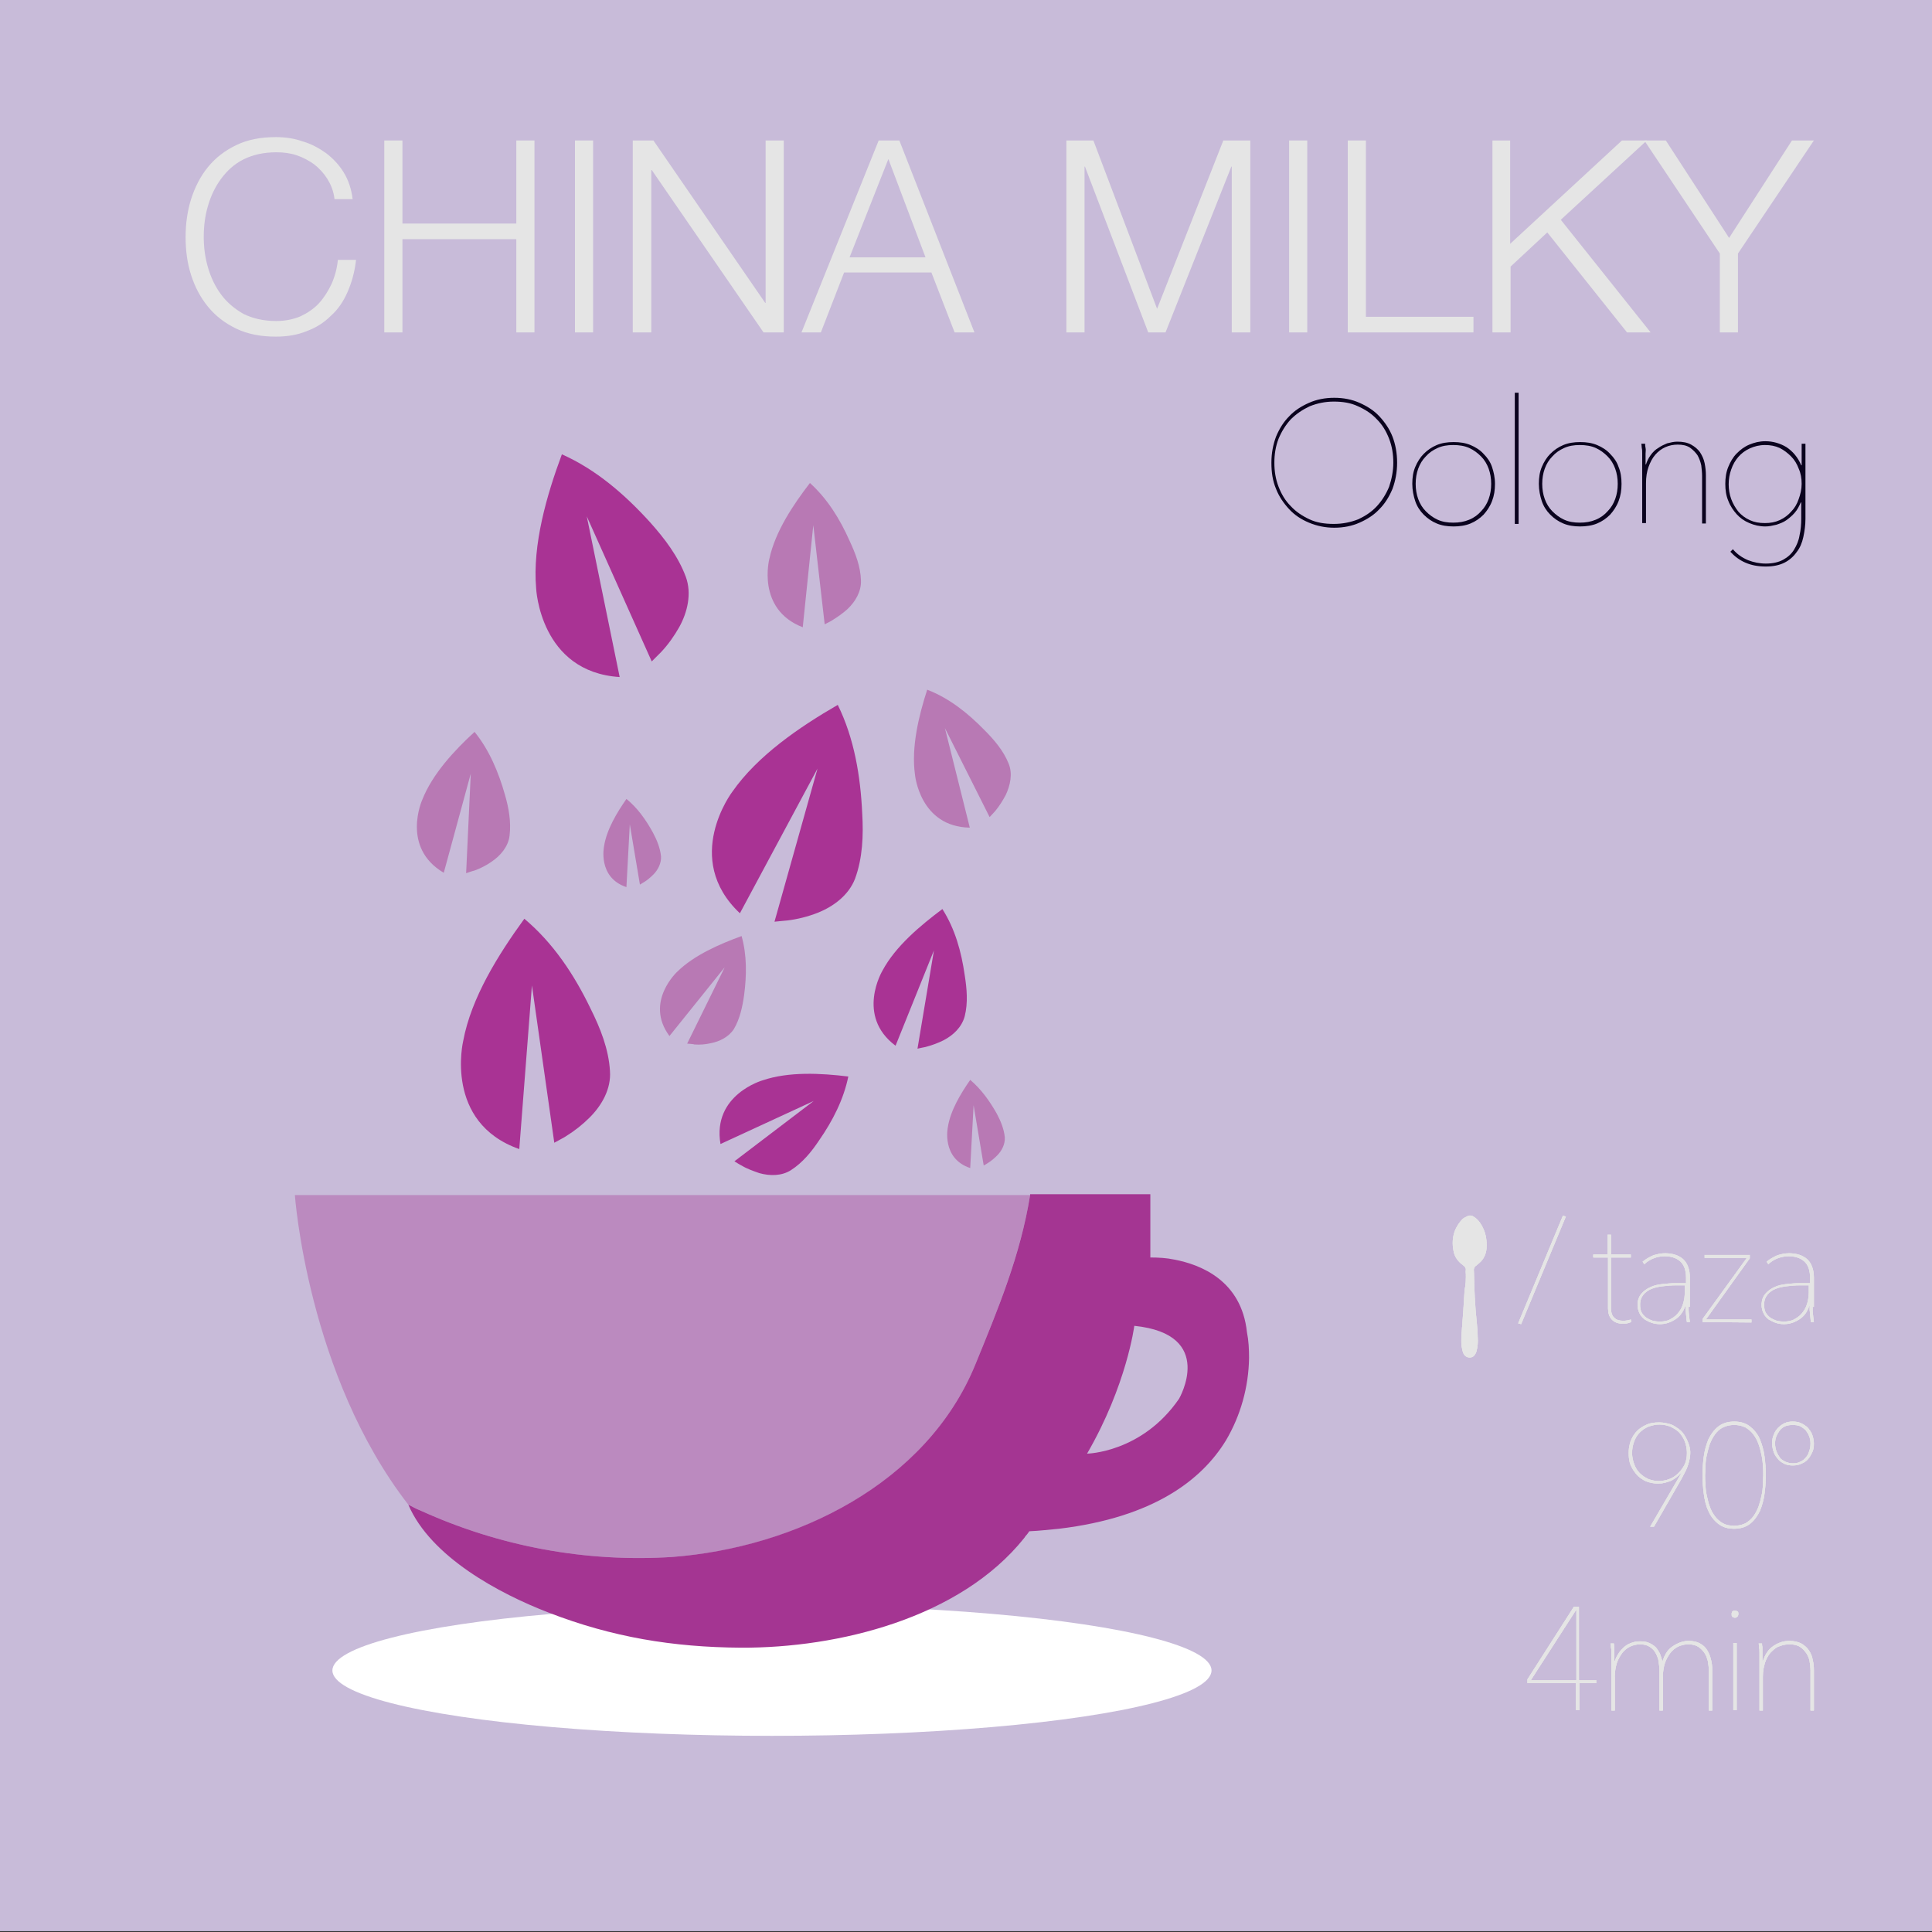 <?xml version="1.0" encoding="UTF-8"?> <svg xmlns="http://www.w3.org/2000/svg" xmlns:xlink="http://www.w3.org/1999/xlink" version="1.1" id="bec8dcf1-7c7a-462f-b67a-67163a03acc4" x="0px" y="0px" viewBox="0 0 458 458" style="enable-background:new 0 0 458 458;" xml:space="preserve"><rect x="0" y="0" width="458" height="458" fill="#333333" stroke="none"/> <style type="text/css"> .st0{fill:#C8BBD9;} .st1{fill:#A93394;} .st2{fill:#B879B4;} .st3{fill:#FFFFFF;} .st4{fill:#BB8ABF;} .st5{fill:#A43592;} .st6{fill:#E5E5E5;} .st7{fill:#0A021E;} </style> <title>te blanco verde jengibre mandarina namaste</title> <rect id="base_3_" y="-0.2" class="st0" width="458" height="458"></rect> <path id="hoja_25_" class="st1" d="M198.6,167.1c-9,5.2-19,12-25,20.6c0,0-12,15.8,1.8,28.8l18.4-34.3l-10.2,36.3 c0,0,2.9-0.3,3.1-0.3c2.4-0.3,4.8-0.9,7.1-1.8c3.8-1.5,7.4-4.2,8.9-8.1c1.8-4.9,2-10.3,1.7-15.4C204,184,202.5,175,198.6,167.1z"></path> <path id="hoja_1_" class="st1" d="M124.3,217.8c-6.1,8.4-12.6,18.7-14.5,29c0,0-4.6,19.3,13.3,25.6l3-38.8l5.3,37.3 c0,0,2.6-1.4,2.7-1.5c2.1-1.3,4-2.8,5.7-4.5c2.9-2.9,5.1-6.8,4.8-11c-0.3-5.2-2.3-10.2-4.6-14.8C136.1,231,131.1,223.5,124.3,217.8z "></path> <path id="hoja_24_" class="st1" d="M133.2,107.7c-3.6,9.7-7,21.4-6.1,31.8c0,0,0.9,19.8,19.8,21l-7.8-38.1l15.4,34.4 c0,0,2.1-2.1,2.2-2.2c1.7-1.8,3.1-3.8,4.3-5.9c2-3.6,3-8,1.6-11.9c-1.8-4.9-5.1-9.2-8.5-13C148.1,117.2,141.3,111.3,133.2,107.7z"></path> <path id="hoja_23_" class="st2" d="M175.8,221.9c-5.2,1.9-11.2,4.5-15.2,8.4c0,0-7.9,7.2-1.9,15.3l13.1-16.3l-8.9,18.1 c0,0,1.6,0.1,1.7,0.2c1.3,0.1,2.6,0,3.9-0.3c2.1-0.4,4.3-1.5,5.5-3.4c1.4-2.4,2-5.2,2.4-8C177,231.3,177.1,226.5,175.8,221.9z"></path> <path id="hoja_22_" class="st2" d="M219.8,163.5c-2,6.2-3.8,13.6-2.9,20.1c0,0,1.1,12.4,13,12.6l-5.9-23.6l10.6,21.1 c0,0,1.2-1.3,1.3-1.4c1-1.2,1.8-2.5,2.5-3.8c1.1-2.3,1.7-5.1,0.7-7.5c-1.2-3-3.4-5.6-5.7-7.9C229.4,169,225,165.5,219.8,163.5z"></path> <path id="hoja_26_" class="st1" d="M201.1,255.2c-6.5-0.8-14.1-1.2-20.3,0.9c0,0-12,3.4-10,15.1l22.1-10.2l-18.8,14.3 c0,0,1.6,1,1.7,1c1.3,0.8,2.8,1.3,4.2,1.8c2.5,0.7,5.3,0.7,7.5-0.7c2.8-1.8,4.9-4.4,6.7-7.1C197.4,265.7,200,260.6,201.1,255.2z"></path> <path id="hoja_2_" class="st1" d="M223.4,215.5c-5.2,3.9-11.1,8.8-14.2,14.6c0,0-6.4,10.7,3.1,17.8l9.1-22.6l-3.9,23.3 c0,0,1.8-0.4,1.9-0.4c1.5-0.4,2.9-0.9,4.3-1.6c2.3-1.2,4.3-3.1,5-5.7c0.8-3.2,0.5-6.5,0-9.7C227.9,225.6,226.4,220.2,223.4,215.5z"></path> <path id="hoja_21_" class="st2" d="M112.5,173.5c-4.8,4.4-10,10-12.4,16.1c0,0-5.1,11.3,5.1,17.3l6.4-23.5l-1.1,23.6 c0,0,1.7-0.6,1.9-0.6c1.4-0.5,2.8-1.2,4.1-2.1c2.1-1.4,4-3.6,4.3-6.2c0.4-3.3-0.2-6.6-1.1-9.7C118.2,183.1,116,177.8,112.5,173.5z"></path> <path id="hoja_27_" class="st2" d="M192,114.5c-4,5.2-8.2,11.5-9.6,17.9c0,0-3.2,12,7.9,16.3l2.5-24.2l2.7,23.5c0,0,1.6-0.8,1.7-0.9 c1.3-0.8,2.6-1.7,3.7-2.7c1.9-1.8,3.3-4.2,3.2-6.8c-0.1-3.3-1.3-6.4-2.7-9.4C199.1,123,196.1,118.2,192,114.5z"></path> <path id="hoja_20_" class="st2" d="M148.5,189.4c-2.3,3.3-4.7,7.3-5.3,11.2c0,0-1.6,7.4,5.3,9.7l0.8-14.9l2.4,14.3l1-0.6 c0.8-0.5,1.5-1.1,2.2-1.8c1.1-1.1,1.9-2.7,1.8-4.3c-0.2-2-1-3.9-1.9-5.6C153.1,194.3,151.1,191.5,148.5,189.4z"></path> <path id="hoja_3_" class="st2" d="M230,256c-2.3,3.3-4.7,7.3-5.3,11.2c0,0-1.6,7.4,5.3,9.7l0.8-14.9l2.4,14.3l1-0.6 c0.8-0.5,1.5-1.1,2.2-1.8c1.1-1.1,1.9-2.7,1.8-4.3c-0.2-2-1-3.9-1.9-5.6C234.6,261,232.6,258.2,230,256z"></path> <ellipse class="st3" cx="183" cy="396" rx="104.2" ry="15.5"></ellipse> <path class="st4" d="M96.8,356.7c1,0.5,1.9,0.9,2.9,1.4c18.7,8.5,39.1,12.3,59.6,11c29.2-2.1,60.3-17.3,71.9-45.6 c5.4-13.2,10.7-26,13-40.2H69.9C69.9,283.3,72.9,325.9,96.8,356.7z"></path> <path class="st5" d="M295.6,315.8c-1.3-12.2-10.9-16-17.2-17.2c-1.9-0.4-3.8-0.5-5.7-0.5v-15h-28.5c0,0.1,0,0.1,0,0.2 c-2.3,14.3-7.6,27-13,40.2c-11.6,28.3-42.7,43.4-71.9,45.6c-20.5,1.3-40.9-2.5-59.6-11c-1-0.4-1.9-0.9-2.9-1.4l0,0 c5.3,12.4,21.6,21.1,33.3,25.6c15,5.8,29.4,8.2,45.6,8.3c23,0.1,51.9-7,67.1-26c0.2-0.3,0.4-0.6,0.7-0.9c0.2-0.3,0.4-0.5,0.5-0.7 c2.5-0.1,4.8-0.4,7.1-0.6c22.4-2.7,33.8-11.6,39.5-20.9c3.5-5.9,5.4-12.7,5.5-19.6C296.1,319.8,296,317.8,295.6,315.8z M279.5,331.6 c-8.8,12.8-21.8,13-21.8,13c9.4-16.2,11.2-30.3,11.2-30.3C288.4,316.3,279.5,331.6,279.5,331.6z"></path> <g> <path class="st6" d="M400.7,344.4c0,0.9-0.2,1.8-0.5,2.8s-0.9,2.1-1.6,3.4l-6.5,11.3h-0.9l7.4-12.7h-0.1c-0.6,0.7-1.4,1.3-2.3,1.8 c-1,0.4-2,0.7-3.1,0.7c-1,0-1.9-0.2-2.8-0.5c-0.9-0.4-1.6-0.9-2.2-1.5c-0.6-0.7-1.1-1.4-1.5-2.3s-0.5-1.9-0.5-3s0.2-2,0.5-2.9 c0.4-0.9,0.9-1.7,1.5-2.3s1.4-1.1,2.3-1.5s1.9-0.5,2.9-0.5c1.1,0,2,0.2,2.9,0.5c0.9,0.4,1.6,0.9,2.3,1.5c0.6,0.6,1.1,1.4,1.5,2.3 S400.7,343.3,400.7,344.4z M399.9,344.4c0-1-0.2-1.9-0.5-2.7c-0.3-0.8-0.8-1.5-1.3-2.1c-0.6-0.6-1.3-1-2.1-1.4 c-0.8-0.3-1.7-0.5-2.6-0.5s-1.8,0.2-2.6,0.5c-0.8,0.3-1.5,0.8-2.1,1.4s-1,1.3-1.3,2.1s-0.5,1.7-0.5,2.7s0.2,1.9,0.5,2.7 c0.3,0.8,0.7,1.5,1.3,2.1c0.6,0.6,1.2,1,2,1.4c0.8,0.3,1.6,0.5,2.5,0.5s1.8-0.2,2.6-0.5c0.8-0.3,1.5-0.8,2.1-1.4s1.1-1.3,1.5-2.1 C399.8,346.2,399.9,345.3,399.9,344.4z"></path> <path class="st6" d="M411.1,362.4c-1.6,0-2.8-0.4-3.8-1.2c-1-0.8-1.8-1.8-2.3-3c-0.6-1.2-0.9-2.6-1.1-4.1s-0.3-3-0.3-4.4 s0.1-2.9,0.3-4.4c0.2-1.5,0.6-2.9,1.1-4.1c0.6-1.2,1.3-2.2,2.3-3s2.3-1.2,3.8-1.2c1.6,0,2.8,0.4,3.8,1.2c1,0.8,1.8,1.8,2.3,3 s0.9,2.6,1.1,4.1s0.3,3,0.3,4.4s-0.1,2.9-0.3,4.4c-0.2,1.5-0.6,2.9-1.1,4.1c-0.6,1.2-1.3,2.2-2.3,3 C413.9,362,412.6,362.4,411.1,362.4z M411.1,337.8c-1,0-1.9,0.2-2.7,0.6c-0.8,0.4-1.4,1-1.9,1.7s-0.9,1.5-1.2,2.3 c-0.3,0.9-0.5,1.7-0.7,2.6s-0.3,1.7-0.3,2.6c0,0.8-0.1,1.5-0.1,2.1s0,1.3,0.1,2.2c0,0.8,0.1,1.7,0.3,2.6c0.2,0.9,0.4,1.8,0.7,2.6 c0.3,0.9,0.7,1.6,1.2,2.3c0.5,0.7,1.1,1.2,1.9,1.7c0.7,0.4,1.6,0.6,2.7,0.6c1,0,1.9-0.2,2.7-0.6c0.7-0.4,1.4-1,1.9-1.7 s0.9-1.5,1.2-2.3c0.3-0.9,0.5-1.7,0.7-2.6s0.3-1.7,0.3-2.6c0-0.8,0.1-1.5,0.1-2.2c0-0.6,0-1.3-0.1-2.1c0-0.8-0.1-1.7-0.3-2.6 c-0.2-0.9-0.4-1.8-0.7-2.6c-0.3-0.9-0.7-1.6-1.2-2.3c-0.5-0.7-1.1-1.2-1.9-1.7C413,338,412.1,337.8,411.1,337.8z"></path> <path class="st6" d="M430,342.2c0,0.8-0.1,1.5-0.4,2.1s-0.6,1.2-1,1.6c-0.4,0.5-0.9,0.8-1.6,1.1c-0.6,0.3-1.3,0.4-2,0.4 s-1.4-0.1-2-0.4s-1.1-0.6-1.5-1.1s-0.8-1-1-1.6s-0.4-1.3-0.4-2.1c0-0.8,0.1-1.5,0.4-2.1c0.2-0.6,0.6-1.2,1-1.6s0.9-0.8,1.5-1.1 s1.3-0.4,2-0.4s1.4,0.1,2,0.4s1.1,0.6,1.6,1.1c0.4,0.5,0.8,1,1,1.6C429.8,340.7,430,341.4,430,342.2z M420.8,342.2 c0,0.6,0.1,1.2,0.3,1.8c0.2,0.6,0.5,1,0.8,1.5s0.8,0.7,1.3,1c0.5,0.2,1.1,0.4,1.8,0.4s1.3-0.1,1.8-0.4c0.5-0.2,1-0.6,1.3-1 c0.4-0.4,0.6-0.9,0.8-1.5c0.2-0.6,0.3-1.1,0.3-1.8c0-0.6-0.1-1.2-0.3-1.7c-0.2-0.5-0.5-1-0.8-1.4c-0.4-0.4-0.8-0.7-1.3-1 c-0.5-0.2-1.1-0.3-1.8-0.3s-1.3,0.1-1.8,0.3c-0.5,0.2-1,0.6-1.3,1s-0.6,0.9-0.8,1.4S420.8,341.5,420.8,342.2z"></path> </g> <g> <path class="st6" d="M374.4,399v6.4h-0.8V399h-11.5v-0.9l11-17.2h1.2v17.4h4.1v0.7H374.4z M373.7,381.7h-0.1l-10.7,16.6h10.8 L373.7,381.7L373.7,381.7z"></path> <path class="st6" d="M394.1,393.9c0.5-1.6,1.2-2.8,2.4-3.6s2.4-1.3,3.8-1.3c1.1,0,2,0.2,2.7,0.6s1.3,0.9,1.7,1.6 c0.4,0.6,0.7,1.4,0.9,2.2c0.2,0.8,0.3,1.6,0.3,2.5v9.6h-0.8V396c0-0.6-0.1-1.3-0.2-2.1c-0.2-0.7-0.4-1.4-0.8-2s-0.9-1.1-1.5-1.5 s-1.4-0.6-2.4-0.6c-0.8,0-1.6,0.2-2.3,0.5s-1.4,0.9-1.9,1.5c-0.5,0.7-1,1.5-1.3,2.4s-0.5,2-0.5,3.3v8h-0.8V396 c0-0.6-0.1-1.3-0.2-2.1s-0.4-1.4-0.7-2c-0.3-0.6-0.8-1.1-1.4-1.5s-1.4-0.6-2.3-0.6c-0.8,0-1.6,0.2-2.3,0.5s-1.4,0.9-1.9,1.5 c-0.5,0.7-1,1.5-1.3,2.4c-0.3,1-0.5,2-0.5,3.3v8H382v-11.9c0-0.3,0-0.6,0-0.9s0-0.7,0-1.1s0-0.7-0.1-1.1c0-0.3,0-0.6-0.1-0.9h0.8 c0,0.2,0,0.5,0.1,0.9c0,0.3,0,0.7,0,1.1s0,0.8,0,1.2c0,0.4,0,0.7,0,1h0.1c0.2-0.7,0.6-1.4,1-2s0.9-1.1,1.4-1.5s1.1-0.7,1.7-0.9 c0.6-0.2,1.2-0.3,1.9-0.3c0.8,0,1.6,0.1,2.2,0.4s1.1,0.6,1.5,1s0.7,1,1,1.5C393.7,392.5,393.9,393.2,394.1,393.9L394.1,393.9z"></path> <path class="st6" d="M411.3,383.5c-0.2,0-0.4-0.1-0.6-0.2s-0.2-0.4-0.2-0.7c0-0.3,0.1-0.5,0.2-0.6s0.3-0.2,0.6-0.2 c0.2,0,0.4,0.1,0.6,0.2s0.2,0.4,0.2,0.6c0,0.3-0.1,0.5-0.3,0.7C411.7,383.4,411.5,383.5,411.3,383.5z M410.9,405.4v-15.9h0.8v15.9 H410.9z"></path> <path class="st6" d="M418.9,391.7c0.4-0.6,0.9-1.1,1.5-1.5s1.2-0.7,1.8-0.9c0.6-0.2,1.3-0.3,2-0.3c1.1,0,2,0.2,2.8,0.6 c0.7,0.4,1.3,0.9,1.8,1.6c0.4,0.6,0.8,1.4,0.9,2.2c0.2,0.8,0.3,1.6,0.3,2.5v9.6h-0.8V396c0-0.6-0.1-1.3-0.2-2.1 c-0.1-0.7-0.4-1.4-0.8-2s-0.9-1.1-1.5-1.5s-1.5-0.6-2.5-0.6c-0.9,0-1.7,0.2-2.5,0.5s-1.4,0.9-2,1.5c-0.6,0.7-1,1.5-1.3,2.4 c-0.3,1-0.5,2-0.5,3.3v8h-0.8v-11.9c0-0.3,0-0.6,0-0.9s0-0.7,0-1.1s0-0.7-0.1-1.1c0-0.3,0-0.6-0.1-0.9h0.8c0,0.2,0,0.5,0.1,0.9 c0,0.3,0,0.7,0,1.1s0,0.8,0,1.2c0,0.4,0,0.7,0,1h0.1C418.2,392.9,418.5,392.3,418.9,391.7z"></path> </g> <g> <g> <path class="st6" d="M360.6,313.9l-0.7-0.2l10.6-25.5l0.7,0.2L360.6,313.9z"></path> <path class="st6" d="M385.8,313.7c-0.4,0.1-0.7,0.1-1.1,0.1c-1.2,0-2.1-0.4-2.7-1.1s-0.8-1.6-0.8-2.6v-12h-3.5v-0.7h3.4v-4.7h0.8 v4.7h4.7v0.7h-4.7v12c0,1.1,0.3,1.9,0.8,2.3c0.5,0.5,1.2,0.7,2.1,0.7c0.6,0,1.2-0.1,1.8-0.3l0.1,0.6 C386.5,313.5,386.1,313.6,385.8,313.7z"></path> <path class="st6" d="M400.3,309.8c0,0.6,0,1.2,0.1,1.9c0.1,0.7,0.1,1.2,0.2,1.7h-0.7c0-0.2-0.1-0.5-0.1-0.8s-0.1-0.7-0.1-1 c0-0.4-0.1-0.7-0.1-1.1s0-0.6,0-0.9h-0.1c-0.5,1.5-1.3,2.5-2.4,3.2s-2.3,1.1-3.6,1.1c-0.6,0-1.3-0.1-1.9-0.3 c-0.6-0.2-1.2-0.5-1.7-0.8c-0.5-0.4-0.9-0.8-1.2-1.4c-0.3-0.6-0.5-1.3-0.5-2c0-1.1,0.3-2,0.9-2.7s1.3-1.2,2.2-1.6 c0.9-0.4,1.8-0.6,2.8-0.7s1.9-0.2,2.8-0.2h2.8v-1.3c0-1.8-0.5-3.1-1.4-3.9s-2.2-1.2-3.7-1.2c-0.9,0-1.8,0.2-2.6,0.5 c-0.8,0.3-1.6,0.8-2.2,1.4l-0.4-0.6c0.7-0.6,1.6-1.1,2.5-1.5c0.9-0.3,1.9-0.5,2.8-0.5c1.8,0,3.3,0.5,4.3,1.4s1.6,2.4,1.6,4.4v6.9 H400.3z M399.6,304.7h-2.5c-0.9,0-1.8,0.1-2.8,0.2s-1.9,0.3-2.7,0.6c-0.8,0.3-1.5,0.8-2,1.4s-0.8,1.4-0.8,2.4 c0,0.7,0.1,1.4,0.4,1.9s0.7,0.9,1.1,1.2c0.5,0.3,0.9,0.5,1.5,0.7c0.5,0.1,1.1,0.2,1.5,0.2c1.2,0,2.2-0.2,2.9-0.7 c0.8-0.4,1.4-1,1.9-1.7s0.8-1.4,1-2.2c0.2-0.8,0.3-1.6,0.3-2.4v-1.6H399.6z"></path> <path class="st6" d="M403.6,313.4v-0.7l10.5-14.5h-10v-0.7h10.7v0.8l-10.4,14.5h10.8v0.7L403.6,313.4L403.6,313.4z"></path> <path class="st6" d="M429.7,309.8c0,0.6,0,1.2,0.1,1.9c0.1,0.7,0.1,1.2,0.2,1.7h-0.7c0-0.2-0.1-0.5-0.1-0.8s-0.1-0.7-0.1-1 c0-0.4-0.1-0.7-0.1-1.1s0-0.6,0-0.9h-0.1c-0.5,1.5-1.3,2.5-2.4,3.2s-2.3,1.1-3.6,1.1c-0.6,0-1.3-0.1-1.9-0.3 c-0.6-0.2-1.2-0.5-1.7-0.8c-0.5-0.4-0.9-0.8-1.2-1.4c-0.3-0.6-0.5-1.3-0.5-2c0-1.1,0.3-2,0.9-2.7s1.3-1.2,2.2-1.6 c0.9-0.4,1.8-0.6,2.8-0.7s1.9-0.2,2.8-0.2h2.8v-1.3c0-1.8-0.5-3.1-1.4-3.9s-2.2-1.2-3.7-1.2c-0.9,0-1.8,0.2-2.6,0.5 c-0.8,0.3-1.6,0.8-2.2,1.4l-0.4-0.6c0.7-0.6,1.6-1.1,2.5-1.5c0.9-0.3,1.9-0.5,2.8-0.5c1.8,0,3.3,0.5,4.3,1.4s1.6,2.4,1.6,4.4v6.9 H429.7z M429,304.7h-2.5c-0.9,0-1.8,0.1-2.8,0.2s-1.9,0.3-2.7,0.6c-0.8,0.3-1.5,0.8-2,1.4s-0.8,1.4-0.8,2.4c0,0.7,0.1,1.4,0.4,1.9 s0.7,0.9,1.1,1.2c0.5,0.3,0.9,0.5,1.5,0.7c0.5,0.1,1.1,0.2,1.5,0.2c1.2,0,2.2-0.2,2.9-0.7c0.8-0.4,1.4-1,1.9-1.7s0.8-1.4,1-2.2 c0.2-0.8,0.3-1.6,0.3-2.4v-1.6H429z"></path> </g> <path class="st6" d="M347.5,302.1c0-0.3-0.1-0.7,0-1.1c0-0.5-0.3-0.8-0.7-1.1c-1.1-0.8-1.9-1.8-2.2-3.2c-0.6-2.9,0-5.5,2.1-7.7 c0.3-0.3,0.8-0.5,1.2-0.7c0.6-0.3,1.2-0.1,1.7,0.3c1,0.7,1.6,1.7,2.1,2.8c0.6,1.4,0.8,2.9,0.7,4.5c-0.1,1.3-0.6,2.5-1.6,3.4 c-0.2,0.2-0.5,0.4-0.7,0.6c-0.5,0.3-0.8,0.8-0.7,1.4c0,1.2,0.1,2.4,0.1,3.6c0,0.8,0.1,1.6,0.1,2.5c0.1,1,0.1,2,0.2,3.1 s0.2,2.2,0.3,3.2c0.1,1.1,0.2,2.2,0.2,3.3c0.1,1.1,0,2.3-0.3,3.4c-0.2,0.5-0.4,1-1,1.3c-0.8,0.3-1.7,0-2.1-0.9 c-0.2-0.5-0.3-1.1-0.4-1.6c-0.2-1.5,0-3.1,0.1-4.6c0.1-1.3,0.2-2.7,0.3-4c0.1-1.6,0.2-3.2,0.3-4.8 C347.5,304.5,347.5,303.4,347.5,302.1z"></path> </g> <g> <path class="st6" d="M77.6,42.4c-0.9-1.4-1.9-2.5-3.2-3.5c-1.3-0.9-2.6-1.6-4.1-2.1c-1.5-0.5-3.1-0.7-4.8-0.7c-3,0-5.6,0.6-7.8,1.7 c-2.2,1.1-3.9,2.7-5.3,4.6c-1.4,1.9-2.4,4-3.1,6.4c-0.7,2.4-1,4.8-1,7.3c0,2.5,0.3,4.9,1,7.3c0.7,2.4,1.7,4.5,3.1,6.4 c1.4,1.9,3.2,3.4,5.3,4.6c2.2,1.1,4.8,1.7,7.8,1.7c2.1,0,4-0.4,5.7-1.1c1.7-0.8,3.2-1.8,4.4-3.1c1.2-1.3,2.2-2.9,3-4.6 c0.8-1.8,1.3-3.7,1.5-5.7h4.3c-0.3,2.8-1,5.3-2,7.6c-1,2.3-2.3,4.2-4,5.7c-1.6,1.6-3.5,2.8-5.7,3.6c-2.2,0.9-4.6,1.3-7.3,1.3 c-3.6,0-6.7-0.6-9.4-1.9c-2.7-1.3-4.9-3-6.7-5.2c-1.8-2.2-3.1-4.7-4-7.5c-0.9-2.8-1.3-5.8-1.3-9c0-3.1,0.4-6.1,1.3-9 c0.9-2.8,2.2-5.4,4-7.6c1.8-2.2,4-3.9,6.7-5.2c2.7-1.3,5.8-1.9,9.4-1.9c2.2,0,4.3,0.3,6.3,1c2.1,0.6,3.9,1.6,5.6,2.8 c1.7,1.3,3.1,2.8,4.2,4.6c1.1,1.8,1.8,3.9,2.1,6.3h-4.3C79.1,45.3,78.4,43.7,77.6,42.4z"></path> <path class="st6" d="M95.4,33.3V53h27V33.3h4.3v45.5h-4.3V56.7h-27v22.1h-4.3V33.3H95.4z"></path> <path class="st6" d="M140.6,33.3v45.5h-4.3V33.3H140.6z"></path> <path class="st6" d="M154.9,33.3l26.5,38.5h0.1V33.3h4.3v45.5H181l-26.5-38.5h-0.1v38.5H150V33.3H154.9z"></path> <path class="st6" d="M213.2,33.3L231,78.8h-4.7l-5.5-14.2h-20.7l-5.5,14.2H190l18.3-45.5H213.2z M219.4,61l-8.8-23.3L201.4,61 H219.4z"></path> <path class="st6" d="M259.2,33.3l15.1,39.9L290,33.3h6.4v45.5H292V39.5h-0.1l-15.6,39.3h-4.1l-15-39.3h-0.1v39.3h-4.3V33.3H259.2z"></path> <path class="st6" d="M309.9,33.3v45.5h-4.3V33.3H309.9z"></path> <path class="st6" d="M323.8,33.3v41.8h25.5v3.7h-29.8V33.3H323.8z"></path> <path class="st6" d="M358,33.3v24.5l26.5-24.5h5.9L370,52.1l21.3,26.7h-5.6l-18.9-23.7l-8.7,8.1v15.6h-4.3V33.3H358z"></path> <path class="st6" d="M389.8,33.3h5.1l15,23.1l14.9-23.1h5.2l-18,26.8v18.7h-4.3V60.1L389.8,33.3z"></path> </g> <g> <path class="st7" d="M331.2,109.7c0,2.2-0.4,4.3-1.1,6.2c-0.8,1.9-1.8,3.5-3.1,4.8c-1.3,1.4-2.9,2.4-4.7,3.2s-3.8,1.2-6,1.2 c-2.1,0-4.1-0.4-6-1.2s-3.4-1.8-4.7-3.2c-1.3-1.4-2.4-3-3.1-4.8c-0.8-1.9-1.1-3.9-1.1-6.2s0.4-4.3,1.1-6.2c0.8-1.9,1.8-3.5,3.1-4.8 c1.3-1.4,2.9-2.4,4.7-3.2c1.8-0.8,3.8-1.2,6-1.2c2.2,0,4.2,0.4,6,1.2c1.8,0.8,3.4,1.8,4.7,3.2c1.3,1.4,2.4,3,3.1,4.8 C330.8,105.3,331.2,107.4,331.2,109.7z M330.3,109.7c0-2-0.3-3.9-1-5.7c-0.7-1.8-1.6-3.3-2.9-4.6c-1.2-1.3-2.7-2.3-4.5-3.1 c-1.7-0.8-3.6-1.1-5.7-1.1c-2.1,0-3.9,0.4-5.7,1.1c-1.7,0.8-3.2,1.8-4.5,3.1c-1.2,1.3-2.2,2.9-2.9,4.6c-0.7,1.8-1,3.7-1,5.7 c0,2,0.3,3.9,1,5.7c0.7,1.8,1.6,3.3,2.9,4.6c1.2,1.3,2.7,2.3,4.4,3.1c1.7,0.8,3.6,1.1,5.8,1.1c2.1,0,4-0.4,5.8-1.1 c1.7-0.8,3.2-1.8,4.4-3.1c1.2-1.3,2.2-2.9,2.9-4.6C329.9,113.6,330.3,111.7,330.3,109.7z"></path> <path class="st7" d="M354.4,114.7c0,1.5-0.2,2.8-0.7,4.1s-1.2,2.3-2,3.2c-0.9,0.9-1.9,1.6-3.1,2.1c-1.2,0.5-2.6,0.7-4,0.7 c-1.5,0-2.8-0.2-4-0.7c-1.2-0.5-2.2-1.2-3.1-2.1c-0.9-0.9-1.6-2-2-3.2s-0.7-2.6-0.7-4.1c0-1.5,0.2-2.8,0.7-4c0.5-1.2,1.2-2.3,2-3.1 c0.9-0.9,1.9-1.6,3.1-2.1c1.2-0.5,2.5-0.7,4-0.7c1.5,0,2.8,0.2,4,0.7c1.2,0.5,2.3,1.2,3.1,2.1c0.9,0.9,1.6,1.9,2,3.1 C354.1,111.9,354.4,113.2,354.4,114.7z M353.5,114.7c0-1.3-0.2-2.5-0.6-3.6c-0.4-1.1-1-2.1-1.8-2.9c-0.8-0.8-1.7-1.5-2.8-2 c-1.1-0.5-2.4-0.7-3.8-0.7s-2.6,0.2-3.7,0.7c-1.1,0.5-2,1.1-2.8,2c-0.8,0.8-1.4,1.8-1.8,2.9c-0.4,1.1-0.6,2.3-0.6,3.6 c0,1.3,0.2,2.5,0.6,3.6c0.4,1.1,1,2.1,1.8,2.9c0.8,0.8,1.7,1.5,2.8,2c1.1,0.5,2.3,0.7,3.7,0.7s2.6-0.2,3.8-0.7s2.1-1.2,2.8-2 c0.8-0.8,1.4-1.8,1.8-2.9C353.3,117.2,353.5,116,353.5,114.7z"></path> <path class="st7" d="M359.1,124.2V93.1h0.9v31.1H359.1z"></path> <path class="st7" d="M384.4,114.7c0,1.5-0.2,2.8-0.7,4.1s-1.2,2.3-2,3.2c-0.9,0.9-1.9,1.6-3.1,2.1c-1.2,0.5-2.6,0.7-4,0.7 c-1.5,0-2.8-0.2-4-0.7c-1.2-0.5-2.2-1.2-3.1-2.1c-0.9-0.9-1.6-2-2-3.2s-0.7-2.6-0.7-4.1c0-1.5,0.2-2.8,0.7-4c0.5-1.2,1.2-2.3,2-3.1 c0.9-0.9,1.9-1.6,3.1-2.1c1.2-0.5,2.5-0.7,4-0.7c1.5,0,2.8,0.2,4,0.7c1.2,0.5,2.3,1.2,3.1,2.1c0.9,0.9,1.6,1.9,2,3.1 C384.2,111.9,384.4,113.2,384.4,114.7z M383.5,114.7c0-1.3-0.2-2.5-0.6-3.6c-0.4-1.1-1-2.1-1.8-2.9c-0.8-0.8-1.7-1.5-2.8-2 c-1.1-0.5-2.4-0.7-3.8-0.7s-2.6,0.2-3.7,0.7c-1.1,0.5-2,1.1-2.8,2c-0.8,0.8-1.4,1.8-1.8,2.9c-0.4,1.1-0.6,2.3-0.6,3.6 c0,1.3,0.2,2.5,0.6,3.6c0.4,1.1,1,2.1,1.8,2.9c0.8,0.8,1.7,1.5,2.8,2c1.1,0.5,2.3,0.7,3.7,0.7s2.6-0.2,3.8-0.7s2.1-1.2,2.8-2 c0.8-0.8,1.4-1.8,1.8-2.9C383.3,117.2,383.5,116,383.5,114.7z"></path> <path class="st7" d="M391.3,107.9c0.5-0.7,1.1-1.3,1.8-1.7c0.7-0.5,1.4-0.8,2.1-1.1c0.8-0.2,1.6-0.4,2.4-0.4c1.3,0,2.4,0.2,3.3,0.7 c0.9,0.5,1.6,1.1,2.1,1.8c0.5,0.8,0.9,1.6,1.1,2.6c0.2,1,0.3,1.9,0.3,2.9v11.4h-0.9v-11.3c0-0.8-0.1-1.6-0.2-2.5 c-0.2-0.9-0.5-1.7-0.9-2.4c-0.5-0.7-1.1-1.3-1.8-1.8c-0.8-0.5-1.7-0.7-2.9-0.7c-1,0-2,0.2-2.9,0.6c-0.9,0.4-1.7,1-2.4,1.8 c-0.7,0.8-1.2,1.8-1.6,2.9c-0.4,1.1-0.6,2.4-0.6,3.9v9.4h-0.9v-14.1c0-0.3,0-0.7,0-1.1c0-0.4,0-0.9,0-1.3c0-0.5,0-0.9-0.1-1.3 c0-0.4-0.1-0.8-0.1-1h0.9c0,0.3,0,0.6,0.1,1s0,0.9,0,1.3c0,0.5,0,0.9,0,1.4c0,0.5,0,0.9,0,1.2h0.1 C390.4,109.4,390.8,108.6,391.3,107.9z"></path> <path class="st7" d="M427,119.1h-0.1c-0.4,0.9-0.8,1.7-1.4,2.4c-0.6,0.7-1.3,1.3-2,1.8c-0.7,0.5-1.5,0.8-2.4,1.1 c-0.9,0.2-1.7,0.4-2.6,0.4c-1.4,0-2.6-0.3-3.8-0.8c-1.2-0.5-2.2-1.2-3-2.1c-0.8-0.9-1.5-1.9-2-3.2c-0.5-1.2-0.7-2.5-0.7-4 c0-1.4,0.2-2.8,0.7-4s1.1-2.3,2-3.2s1.8-1.6,3-2.1c1.2-0.5,2.4-0.8,3.8-0.8c1.8,0,3.5,0.5,5,1.4c1.5,1,2.7,2.4,3.5,4.3h0.1v-5.1 h0.9v17.8c0,1.5-0.2,2.9-0.5,4.3c-0.3,1.4-0.8,2.6-1.6,3.6c-0.7,1-1.7,1.9-2.9,2.5c-1.2,0.6-2.7,0.9-4.4,0.9 c-1.8,0-3.4-0.3-4.8-0.9s-2.6-1.5-3.6-2.6l0.6-0.6c1,1.2,2.2,2,3.6,2.6c1.3,0.5,2.7,0.8,4.2,0.8c1.6,0,3-0.3,4.1-0.9 c1.1-0.6,2-1.4,2.6-2.4s1.1-2.1,1.3-3.4c0.3-1.3,0.4-2.6,0.4-4V119.1z M409.8,114.8c0,1.2,0.2,2.4,0.6,3.5c0.4,1.1,1,2.1,1.7,3 c0.7,0.8,1.6,1.5,2.7,2c1.1,0.5,2.2,0.7,3.6,0.7c1.3,0,2.4-0.2,3.5-0.7c1.1-0.5,2-1.2,2.7-2c0.8-0.8,1.4-1.8,1.8-3 c0.4-1.1,0.7-2.3,0.7-3.6c0-1.3-0.2-2.5-0.7-3.6c-0.4-1.1-1-2.1-1.8-2.9c-0.8-0.8-1.7-1.5-2.7-2c-1.1-0.5-2.2-0.7-3.5-0.7 c-1.3,0-2.5,0.3-3.6,0.8c-1.1,0.5-2,1.2-2.7,2c-0.7,0.8-1.3,1.8-1.7,3C410,112.4,409.8,113.6,409.8,114.8z"></path> </g> <g> <path class="st6" d="M400.7,344.4c0,0.9-0.2,1.8-0.5,2.8s-0.9,2.1-1.6,3.4l-6.5,11.3h-0.9l7.4-12.7h-0.1c-0.6,0.7-1.4,1.3-2.3,1.8 c-1,0.4-2,0.7-3.1,0.7c-1,0-1.9-0.2-2.8-0.5c-0.9-0.4-1.6-0.9-2.2-1.5c-0.6-0.7-1.1-1.4-1.5-2.3s-0.5-1.9-0.5-3s0.2-2,0.5-2.9 c0.4-0.9,0.9-1.7,1.5-2.3s1.4-1.1,2.3-1.5s1.9-0.5,2.9-0.5c1.1,0,2,0.2,2.9,0.5c0.9,0.4,1.6,0.9,2.3,1.5c0.6,0.6,1.1,1.4,1.5,2.3 S400.7,343.3,400.7,344.4z M399.9,344.4c0-1-0.2-1.9-0.5-2.7c-0.3-0.8-0.8-1.5-1.3-2.1c-0.6-0.6-1.3-1-2.1-1.4 c-0.8-0.3-1.7-0.5-2.6-0.5s-1.8,0.2-2.6,0.5c-0.8,0.3-1.5,0.8-2.1,1.4s-1,1.3-1.3,2.1s-0.5,1.7-0.5,2.7s0.2,1.9,0.5,2.7 c0.3,0.8,0.7,1.5,1.3,2.1c0.6,0.6,1.2,1,2,1.4c0.8,0.3,1.6,0.5,2.5,0.5s1.8-0.2,2.6-0.5c0.8-0.3,1.5-0.8,2.1-1.4s1.1-1.3,1.5-2.1 C399.8,346.2,399.9,345.3,399.9,344.4z"></path> <path class="st6" d="M411.1,362.4c-1.6,0-2.8-0.4-3.8-1.2c-1-0.8-1.8-1.8-2.3-3c-0.6-1.2-0.9-2.6-1.1-4.1s-0.3-3-0.3-4.4 s0.1-2.9,0.3-4.4c0.2-1.5,0.6-2.9,1.1-4.1c0.6-1.2,1.3-2.2,2.3-3s2.3-1.2,3.8-1.2c1.6,0,2.8,0.4,3.8,1.2c1,0.8,1.8,1.8,2.3,3 s0.9,2.6,1.1,4.1s0.3,3,0.3,4.4s-0.1,2.9-0.3,4.4c-0.2,1.5-0.6,2.9-1.1,4.1c-0.6,1.2-1.3,2.2-2.3,3 C413.9,362,412.6,362.4,411.1,362.4z M411.1,337.8c-1,0-1.9,0.2-2.7,0.6c-0.8,0.4-1.4,1-1.9,1.7s-0.9,1.5-1.2,2.3 c-0.3,0.9-0.5,1.7-0.7,2.6s-0.3,1.7-0.3,2.6c0,0.8-0.1,1.5-0.1,2.1s0,1.3,0.1,2.2c0,0.8,0.1,1.7,0.3,2.6c0.2,0.9,0.4,1.8,0.7,2.6 c0.3,0.9,0.7,1.6,1.2,2.3c0.5,0.7,1.1,1.2,1.9,1.7c0.7,0.4,1.6,0.6,2.7,0.6c1,0,1.9-0.2,2.7-0.6c0.7-0.4,1.4-1,1.9-1.7 s0.9-1.5,1.2-2.3c0.3-0.9,0.5-1.7,0.7-2.6s0.3-1.7,0.3-2.6c0-0.8,0.1-1.5,0.1-2.2c0-0.6,0-1.3-0.1-2.1c0-0.8-0.1-1.7-0.3-2.6 c-0.2-0.9-0.4-1.8-0.7-2.6c-0.3-0.9-0.7-1.6-1.2-2.3c-0.5-0.7-1.1-1.2-1.9-1.7C413,338,412.1,337.8,411.1,337.8z"></path> <path class="st6" d="M430,342.2c0,0.8-0.1,1.5-0.4,2.1s-0.6,1.2-1,1.6c-0.4,0.5-0.9,0.8-1.6,1.1c-0.6,0.3-1.3,0.4-2,0.4 s-1.4-0.1-2-0.4s-1.1-0.6-1.5-1.1s-0.8-1-1-1.6s-0.4-1.3-0.4-2.1c0-0.8,0.1-1.5,0.4-2.1c0.2-0.6,0.6-1.2,1-1.6s0.9-0.8,1.5-1.1 s1.3-0.4,2-0.4s1.4,0.1,2,0.4s1.1,0.6,1.6,1.1c0.4,0.5,0.8,1,1,1.6C429.8,340.7,430,341.4,430,342.2z M420.8,342.2 c0,0.6,0.1,1.2,0.3,1.8c0.2,0.6,0.5,1,0.8,1.5s0.8,0.7,1.3,1c0.5,0.2,1.1,0.4,1.8,0.4s1.3-0.1,1.8-0.4c0.5-0.2,1-0.6,1.3-1 c0.4-0.4,0.6-0.9,0.8-1.5c0.2-0.6,0.3-1.1,0.3-1.8c0-0.6-0.1-1.2-0.3-1.7c-0.2-0.5-0.5-1-0.8-1.4c-0.4-0.4-0.8-0.7-1.3-1 c-0.5-0.2-1.1-0.3-1.8-0.3s-1.3,0.1-1.8,0.3c-0.5,0.2-1,0.6-1.3,1s-0.6,0.9-0.8,1.4S420.8,341.5,420.8,342.2z"></path> </g> <g> <path class="st6" d="M374.4,399v6.4h-0.8V399h-11.5v-0.9l11-17.2h1.2v17.4h4.1v0.7H374.4z M373.7,381.7h-0.1l-10.7,16.6h10.8 L373.7,381.7L373.7,381.7z"></path> <path class="st6" d="M394.1,393.9c0.5-1.6,1.2-2.8,2.4-3.6s2.4-1.3,3.8-1.3c1.1,0,2,0.2,2.7,0.6s1.3,0.9,1.7,1.6 c0.4,0.6,0.7,1.4,0.9,2.2c0.2,0.8,0.3,1.6,0.3,2.5v9.6h-0.8V396c0-0.6-0.1-1.3-0.2-2.1c-0.2-0.7-0.4-1.4-0.8-2s-0.9-1.1-1.5-1.5 s-1.4-0.6-2.4-0.6c-0.8,0-1.6,0.2-2.3,0.5s-1.4,0.9-1.9,1.5c-0.5,0.7-1,1.5-1.3,2.4s-0.5,2-0.5,3.3v8h-0.8V396 c0-0.6-0.1-1.3-0.2-2.1s-0.4-1.4-0.7-2c-0.3-0.6-0.8-1.1-1.4-1.5s-1.4-0.6-2.3-0.6c-0.8,0-1.6,0.2-2.3,0.5s-1.4,0.9-1.9,1.5 c-0.5,0.7-1,1.5-1.3,2.4c-0.3,1-0.5,2-0.5,3.3v8H382v-11.9c0-0.3,0-0.6,0-0.9s0-0.7,0-1.1s0-0.7-0.1-1.1c0-0.3,0-0.6-0.1-0.9h0.8 c0,0.2,0,0.5,0.1,0.9c0,0.3,0,0.7,0,1.1s0,0.8,0,1.2c0,0.4,0,0.7,0,1h0.1c0.2-0.7,0.6-1.4,1-2s0.9-1.1,1.4-1.5s1.1-0.7,1.7-0.9 c0.6-0.2,1.2-0.3,1.9-0.3c0.8,0,1.6,0.1,2.2,0.4s1.1,0.6,1.5,1s0.7,1,1,1.5C393.7,392.5,393.9,393.2,394.1,393.9L394.1,393.9z"></path> <path class="st6" d="M411.3,383.5c-0.2,0-0.4-0.1-0.6-0.2s-0.2-0.4-0.2-0.7c0-0.3,0.1-0.5,0.2-0.6s0.3-0.2,0.6-0.2 c0.2,0,0.4,0.1,0.6,0.2s0.2,0.4,0.2,0.6c0,0.3-0.1,0.5-0.3,0.7C411.7,383.4,411.5,383.5,411.3,383.5z M410.9,405.4v-15.9h0.8v15.9 H410.9z"></path> <path class="st6" d="M418.9,391.7c0.4-0.6,0.9-1.1,1.5-1.5s1.2-0.7,1.8-0.9c0.6-0.2,1.3-0.3,2-0.3c1.1,0,2,0.2,2.8,0.6 c0.7,0.4,1.3,0.9,1.8,1.6c0.4,0.6,0.8,1.4,0.9,2.2c0.2,0.8,0.3,1.6,0.3,2.5v9.6h-0.8V396c0-0.6-0.1-1.3-0.2-2.1 c-0.1-0.7-0.4-1.4-0.8-2s-0.9-1.1-1.5-1.5s-1.5-0.6-2.5-0.6c-0.9,0-1.7,0.2-2.5,0.5s-1.4,0.9-2,1.5c-0.6,0.7-1,1.5-1.3,2.4 c-0.3,1-0.5,2-0.5,3.3v8h-0.8v-11.9c0-0.3,0-0.6,0-0.9s0-0.7,0-1.1s0-0.7-0.1-1.1c0-0.3,0-0.6-0.1-0.9h0.8c0,0.2,0,0.5,0.1,0.9 c0,0.3,0,0.7,0,1.1s0,0.8,0,1.2c0,0.4,0,0.7,0,1h0.1C418.2,392.9,418.5,392.3,418.9,391.7z"></path> </g> <g> <g> <path class="st6" d="M360.6,313.9l-0.7-0.2l10.6-25.5l0.7,0.2L360.6,313.9z"></path> <path class="st6" d="M385.8,313.7c-0.4,0.1-0.7,0.1-1.1,0.1c-1.2,0-2.1-0.4-2.7-1.1s-0.8-1.6-0.8-2.6v-12h-3.5v-0.7h3.4v-4.7h0.8 v4.7h4.7v0.7h-4.7v12c0,1.1,0.3,1.9,0.8,2.3c0.5,0.5,1.2,0.7,2.1,0.7c0.6,0,1.2-0.1,1.8-0.3l0.1,0.6 C386.5,313.5,386.1,313.6,385.8,313.7z"></path> <path class="st6" d="M400.3,309.8c0,0.6,0,1.2,0.1,1.9c0.1,0.7,0.1,1.2,0.2,1.7h-0.7c0-0.2-0.1-0.5-0.1-0.8s-0.1-0.7-0.1-1 c0-0.4-0.1-0.7-0.1-1.1s0-0.6,0-0.9h-0.1c-0.5,1.5-1.3,2.5-2.4,3.2s-2.3,1.1-3.6,1.1c-0.6,0-1.3-0.1-1.9-0.3 c-0.6-0.2-1.2-0.5-1.7-0.8c-0.5-0.4-0.9-0.8-1.2-1.4c-0.3-0.6-0.5-1.3-0.5-2c0-1.1,0.3-2,0.9-2.7s1.3-1.2,2.2-1.6 c0.9-0.4,1.8-0.6,2.8-0.7s1.9-0.2,2.8-0.2h2.8v-1.3c0-1.8-0.5-3.1-1.4-3.9s-2.2-1.2-3.7-1.2c-0.9,0-1.8,0.2-2.6,0.5 c-0.8,0.3-1.6,0.8-2.2,1.4l-0.4-0.6c0.7-0.6,1.6-1.1,2.5-1.5c0.9-0.3,1.9-0.5,2.8-0.5c1.8,0,3.3,0.5,4.3,1.4s1.6,2.4,1.6,4.4v6.9 H400.3z M399.6,304.7h-2.5c-0.9,0-1.8,0.1-2.8,0.2s-1.9,0.3-2.7,0.6c-0.8,0.3-1.5,0.8-2,1.4s-0.8,1.4-0.8,2.4 c0,0.7,0.1,1.4,0.4,1.9s0.7,0.9,1.1,1.2c0.5,0.3,0.9,0.5,1.5,0.7c0.5,0.1,1.1,0.2,1.5,0.2c1.2,0,2.2-0.2,2.9-0.7 c0.8-0.4,1.4-1,1.9-1.7s0.8-1.4,1-2.2c0.2-0.8,0.3-1.6,0.3-2.4v-1.6H399.6z"></path> <path class="st6" d="M403.6,313.4v-0.7l10.5-14.5h-10v-0.7h10.7v0.8l-10.4,14.5h10.8v0.7L403.6,313.4L403.6,313.4z"></path> <path class="st6" d="M429.7,309.8c0,0.6,0,1.2,0.1,1.9c0.1,0.7,0.1,1.2,0.2,1.7h-0.7c0-0.2-0.1-0.5-0.1-0.8s-0.1-0.7-0.1-1 c0-0.4-0.1-0.7-0.1-1.1s0-0.6,0-0.9h-0.1c-0.5,1.5-1.3,2.5-2.4,3.2s-2.3,1.1-3.6,1.1c-0.6,0-1.3-0.1-1.9-0.3 c-0.6-0.2-1.2-0.5-1.7-0.8c-0.5-0.4-0.9-0.8-1.2-1.4c-0.3-0.6-0.5-1.3-0.5-2c0-1.1,0.3-2,0.9-2.7s1.3-1.2,2.2-1.6 c0.9-0.4,1.8-0.6,2.8-0.7s1.9-0.2,2.8-0.2h2.8v-1.3c0-1.8-0.5-3.1-1.4-3.9s-2.2-1.2-3.7-1.2c-0.9,0-1.8,0.2-2.6,0.5 c-0.8,0.3-1.6,0.8-2.2,1.4l-0.4-0.6c0.7-0.6,1.6-1.1,2.5-1.5c0.9-0.3,1.9-0.5,2.8-0.5c1.8,0,3.3,0.5,4.3,1.4s1.6,2.4,1.6,4.4v6.9 H429.7z M429,304.7h-2.5c-0.9,0-1.8,0.1-2.8,0.2s-1.9,0.3-2.7,0.6c-0.8,0.3-1.5,0.8-2,1.4s-0.8,1.4-0.8,2.4c0,0.7,0.1,1.4,0.4,1.9 s0.7,0.9,1.1,1.2c0.5,0.3,0.9,0.5,1.5,0.7c0.5,0.1,1.1,0.2,1.5,0.2c1.2,0,2.2-0.2,2.9-0.7c0.8-0.4,1.4-1,1.9-1.7s0.8-1.4,1-2.2 c0.2-0.8,0.3-1.6,0.3-2.4v-1.6H429z"></path> </g> <path class="st6" d="M347.5,302.1c0-0.3-0.1-0.7,0-1.1c0-0.5-0.3-0.8-0.7-1.1c-1.1-0.8-1.9-1.8-2.2-3.2c-0.6-2.9,0-5.5,2.1-7.7 c0.3-0.3,0.8-0.5,1.2-0.7c0.6-0.3,1.2-0.1,1.7,0.3c1,0.7,1.6,1.7,2.1,2.8c0.6,1.4,0.8,2.9,0.7,4.5c-0.1,1.3-0.6,2.5-1.6,3.4 c-0.2,0.2-0.5,0.4-0.7,0.6c-0.5,0.3-0.8,0.8-0.7,1.4c0,1.2,0.1,2.4,0.1,3.6c0,0.8,0.1,1.6,0.1,2.5c0.1,1,0.1,2,0.2,3.1 s0.2,2.2,0.3,3.2c0.1,1.1,0.2,2.2,0.2,3.3c0.1,1.1,0,2.3-0.3,3.4c-0.2,0.5-0.4,1-1,1.3c-0.8,0.3-1.7,0-2.1-0.9 c-0.2-0.5-0.3-1.1-0.4-1.6c-0.2-1.5,0-3.1,0.1-4.6c0.1-1.3,0.2-2.7,0.3-4c0.1-1.6,0.2-3.2,0.3-4.8 C347.5,304.5,347.5,303.4,347.5,302.1z"></path> </g> <g> <path class="st6" d="M400.7,344.4c0,0.9-0.2,1.8-0.5,2.8s-0.9,2.1-1.6,3.4l-6.5,11.3h-0.9l7.4-12.7h-0.1c-0.6,0.7-1.4,1.3-2.3,1.8 c-1,0.4-2,0.7-3.1,0.7c-1,0-1.9-0.2-2.8-0.5c-0.9-0.4-1.6-0.9-2.2-1.5c-0.6-0.7-1.1-1.4-1.5-2.3s-0.5-1.9-0.5-3s0.2-2,0.5-2.9 c0.4-0.9,0.9-1.7,1.5-2.3s1.4-1.1,2.3-1.5s1.9-0.5,2.9-0.5c1.1,0,2,0.2,2.9,0.5c0.9,0.4,1.6,0.9,2.3,1.5c0.6,0.6,1.1,1.4,1.5,2.3 S400.7,343.3,400.7,344.4z M399.9,344.4c0-1-0.2-1.9-0.5-2.7c-0.3-0.8-0.8-1.5-1.3-2.1c-0.6-0.6-1.3-1-2.1-1.4 c-0.8-0.3-1.7-0.5-2.6-0.5s-1.8,0.2-2.6,0.5c-0.8,0.3-1.5,0.8-2.1,1.4s-1,1.3-1.3,2.1s-0.5,1.7-0.5,2.7s0.2,1.9,0.5,2.7 c0.3,0.8,0.7,1.5,1.3,2.1c0.6,0.6,1.2,1,2,1.4c0.8,0.3,1.6,0.5,2.5,0.5s1.8-0.2,2.6-0.5c0.8-0.3,1.5-0.8,2.1-1.4s1.1-1.3,1.5-2.1 C399.8,346.2,399.9,345.3,399.9,344.4z"></path> <path class="st6" d="M411.1,362.4c-1.6,0-2.8-0.4-3.8-1.2c-1-0.8-1.8-1.8-2.3-3c-0.6-1.2-0.9-2.6-1.1-4.1s-0.3-3-0.3-4.4 s0.1-2.9,0.3-4.4c0.2-1.5,0.6-2.9,1.1-4.1c0.6-1.2,1.3-2.2,2.3-3s2.3-1.2,3.8-1.2c1.6,0,2.8,0.4,3.8,1.2c1,0.8,1.8,1.8,2.3,3 s0.9,2.6,1.1,4.1s0.3,3,0.3,4.4s-0.1,2.9-0.3,4.4c-0.2,1.5-0.6,2.9-1.1,4.1c-0.6,1.2-1.3,2.2-2.3,3 C413.9,362,412.6,362.4,411.1,362.4z M411.1,337.8c-1,0-1.9,0.2-2.7,0.6c-0.8,0.4-1.4,1-1.9,1.7s-0.9,1.5-1.2,2.3 c-0.3,0.9-0.5,1.7-0.7,2.6s-0.3,1.7-0.3,2.6c0,0.8-0.1,1.5-0.1,2.1s0,1.3,0.1,2.2c0,0.8,0.1,1.7,0.3,2.6c0.2,0.9,0.4,1.8,0.7,2.6 c0.3,0.9,0.7,1.6,1.2,2.3c0.5,0.7,1.1,1.2,1.9,1.7c0.7,0.4,1.6,0.6,2.7,0.6c1,0,1.9-0.2,2.7-0.6c0.7-0.4,1.4-1,1.9-1.7 s0.9-1.5,1.2-2.3c0.3-0.9,0.5-1.7,0.7-2.6s0.3-1.7,0.3-2.6c0-0.8,0.1-1.5,0.1-2.2c0-0.6,0-1.3-0.1-2.1c0-0.8-0.1-1.7-0.3-2.6 c-0.2-0.9-0.4-1.8-0.7-2.6c-0.3-0.9-0.7-1.6-1.2-2.3c-0.5-0.7-1.1-1.2-1.9-1.7C413,338,412.1,337.8,411.1,337.8z"></path> <path class="st6" d="M430,342.2c0,0.8-0.1,1.5-0.4,2.1s-0.6,1.2-1,1.6c-0.4,0.5-0.9,0.8-1.6,1.1c-0.6,0.3-1.3,0.4-2,0.4 s-1.4-0.1-2-0.4s-1.1-0.6-1.5-1.1s-0.8-1-1-1.6s-0.4-1.3-0.4-2.1c0-0.8,0.1-1.5,0.4-2.1c0.2-0.6,0.6-1.2,1-1.6s0.9-0.8,1.5-1.1 s1.3-0.4,2-0.4s1.4,0.1,2,0.4s1.1,0.6,1.6,1.1c0.4,0.5,0.8,1,1,1.6C429.8,340.7,430,341.4,430,342.2z M420.8,342.2 c0,0.6,0.1,1.2,0.3,1.8c0.2,0.6,0.5,1,0.8,1.5s0.8,0.7,1.3,1c0.5,0.2,1.1,0.4,1.8,0.4s1.3-0.1,1.8-0.4c0.5-0.2,1-0.6,1.3-1 c0.4-0.4,0.6-0.9,0.8-1.5c0.2-0.6,0.3-1.1,0.3-1.8c0-0.6-0.1-1.2-0.3-1.7c-0.2-0.5-0.5-1-0.8-1.4c-0.4-0.4-0.8-0.7-1.3-1 c-0.5-0.2-1.1-0.3-1.8-0.3s-1.3,0.1-1.8,0.3c-0.5,0.2-1,0.6-1.3,1s-0.6,0.9-0.8,1.4S420.8,341.5,420.8,342.2z"></path> </g> <g> <path class="st6" d="M374.4,399v6.4h-0.8V399h-11.5v-0.9l11-17.2h1.2v17.4h4.1v0.7H374.4z M373.7,381.7h-0.1l-10.7,16.6h10.8 L373.7,381.7L373.7,381.7z"></path> <path class="st6" d="M394.1,393.9c0.5-1.6,1.2-2.8,2.4-3.6s2.4-1.3,3.8-1.3c1.1,0,2,0.2,2.7,0.6s1.3,0.9,1.7,1.6 c0.4,0.6,0.7,1.4,0.9,2.2c0.2,0.8,0.3,1.6,0.3,2.5v9.6h-0.8V396c0-0.6-0.1-1.3-0.2-2.1c-0.2-0.7-0.4-1.4-0.8-2s-0.9-1.1-1.5-1.5 s-1.4-0.6-2.4-0.6c-0.8,0-1.6,0.2-2.3,0.5s-1.4,0.9-1.9,1.5c-0.5,0.7-1,1.5-1.3,2.4s-0.5,2-0.5,3.3v8h-0.8V396 c0-0.6-0.1-1.3-0.2-2.1s-0.4-1.4-0.7-2c-0.3-0.6-0.8-1.1-1.4-1.5s-1.4-0.6-2.3-0.6c-0.8,0-1.6,0.2-2.3,0.5s-1.4,0.9-1.9,1.5 c-0.5,0.7-1,1.5-1.3,2.4c-0.3,1-0.5,2-0.5,3.3v8H382v-11.9c0-0.3,0-0.6,0-0.9s0-0.7,0-1.1s0-0.7-0.1-1.1c0-0.3,0-0.6-0.1-0.9h0.8 c0,0.2,0,0.5,0.1,0.9c0,0.3,0,0.7,0,1.1s0,0.8,0,1.2c0,0.4,0,0.7,0,1h0.1c0.2-0.7,0.6-1.4,1-2s0.9-1.1,1.4-1.5s1.1-0.7,1.7-0.9 c0.6-0.2,1.2-0.3,1.9-0.3c0.8,0,1.6,0.1,2.2,0.4s1.1,0.6,1.5,1s0.7,1,1,1.5C393.7,392.5,393.9,393.2,394.1,393.9L394.1,393.9z"></path> <path class="st6" d="M411.3,383.5c-0.2,0-0.4-0.1-0.6-0.2s-0.2-0.4-0.2-0.7c0-0.3,0.1-0.5,0.2-0.6s0.3-0.2,0.6-0.2 c0.2,0,0.4,0.1,0.6,0.2s0.2,0.4,0.2,0.6c0,0.3-0.1,0.5-0.3,0.7C411.7,383.4,411.5,383.5,411.3,383.5z M410.9,405.4v-15.9h0.8v15.9 H410.9z"></path> <path class="st6" d="M418.9,391.7c0.4-0.6,0.9-1.1,1.5-1.5s1.2-0.7,1.8-0.9c0.6-0.2,1.3-0.3,2-0.3c1.1,0,2,0.2,2.8,0.6 c0.7,0.4,1.3,0.9,1.8,1.6c0.4,0.6,0.8,1.4,0.9,2.2c0.2,0.8,0.3,1.6,0.3,2.5v9.6h-0.8V396c0-0.6-0.1-1.3-0.2-2.1 c-0.1-0.7-0.4-1.4-0.8-2s-0.9-1.1-1.5-1.5s-1.5-0.6-2.5-0.6c-0.9,0-1.7,0.2-2.5,0.5s-1.4,0.9-2,1.5c-0.6,0.7-1,1.5-1.3,2.4 c-0.3,1-0.5,2-0.5,3.3v8h-0.8v-11.9c0-0.3,0-0.6,0-0.9s0-0.7,0-1.1s0-0.7-0.1-1.1c0-0.3,0-0.6-0.1-0.9h0.8c0,0.2,0,0.5,0.1,0.9 c0,0.3,0,0.7,0,1.1s0,0.8,0,1.2c0,0.4,0,0.7,0,1h0.1C418.2,392.9,418.5,392.3,418.9,391.7z"></path> </g> <g> <g> <path class="st6" d="M360.6,313.9l-0.7-0.2l10.6-25.5l0.7,0.2L360.6,313.9z"></path> <path class="st6" d="M385.8,313.7c-0.4,0.1-0.7,0.1-1.1,0.1c-1.2,0-2.1-0.4-2.7-1.1s-0.8-1.6-0.8-2.6v-12h-3.5v-0.7h3.4v-4.7h0.8 v4.7h4.7v0.7h-4.7v12c0,1.1,0.3,1.9,0.8,2.3c0.5,0.5,1.2,0.7,2.1,0.7c0.6,0,1.2-0.1,1.8-0.3l0.1,0.6 C386.5,313.5,386.1,313.6,385.8,313.7z"></path> <path class="st6" d="M400.3,309.8c0,0.6,0,1.2,0.1,1.9c0.1,0.7,0.1,1.2,0.2,1.7h-0.7c0-0.2-0.1-0.5-0.1-0.8s-0.1-0.7-0.1-1 c0-0.4-0.1-0.7-0.1-1.1s0-0.6,0-0.9h-0.1c-0.5,1.5-1.3,2.5-2.4,3.2s-2.3,1.1-3.6,1.1c-0.6,0-1.3-0.1-1.9-0.3 c-0.6-0.2-1.2-0.5-1.7-0.8c-0.5-0.4-0.9-0.8-1.2-1.4c-0.3-0.6-0.5-1.3-0.5-2c0-1.1,0.3-2,0.9-2.7s1.3-1.2,2.2-1.6 c0.9-0.4,1.8-0.6,2.8-0.7s1.9-0.2,2.8-0.2h2.8v-1.3c0-1.8-0.5-3.1-1.4-3.9s-2.2-1.2-3.7-1.2c-0.9,0-1.8,0.2-2.6,0.5 c-0.8,0.3-1.6,0.8-2.2,1.4l-0.4-0.6c0.7-0.6,1.6-1.1,2.5-1.5c0.9-0.3,1.9-0.5,2.8-0.5c1.8,0,3.3,0.5,4.3,1.4s1.6,2.4,1.6,4.4v6.9 H400.3z M399.6,304.7h-2.5c-0.9,0-1.8,0.1-2.8,0.2s-1.9,0.3-2.7,0.6c-0.8,0.3-1.5,0.8-2,1.4s-0.8,1.4-0.8,2.4 c0,0.7,0.1,1.4,0.4,1.9s0.7,0.9,1.1,1.2c0.5,0.3,0.9,0.5,1.5,0.7c0.5,0.1,1.1,0.2,1.5,0.2c1.2,0,2.2-0.2,2.9-0.7 c0.8-0.4,1.4-1,1.9-1.7s0.8-1.4,1-2.2c0.2-0.8,0.3-1.6,0.3-2.4v-1.6H399.6z"></path> <path class="st6" d="M403.6,313.4v-0.7l10.5-14.5h-10v-0.7h10.7v0.8l-10.4,14.5h10.8v0.7L403.6,313.4L403.6,313.4z"></path> <path class="st6" d="M429.7,309.8c0,0.6,0,1.2,0.1,1.9c0.1,0.7,0.1,1.2,0.2,1.7h-0.7c0-0.2-0.1-0.5-0.1-0.8s-0.1-0.7-0.1-1 c0-0.4-0.1-0.7-0.1-1.1s0-0.6,0-0.9h-0.1c-0.5,1.5-1.3,2.5-2.4,3.2s-2.3,1.1-3.6,1.1c-0.6,0-1.3-0.1-1.9-0.3 c-0.6-0.2-1.2-0.5-1.7-0.8c-0.5-0.4-0.9-0.8-1.2-1.4c-0.3-0.6-0.5-1.3-0.5-2c0-1.1,0.3-2,0.9-2.7s1.3-1.2,2.2-1.6 c0.9-0.4,1.8-0.6,2.8-0.7s1.9-0.2,2.8-0.2h2.8v-1.3c0-1.8-0.5-3.1-1.4-3.9s-2.2-1.2-3.7-1.2c-0.9,0-1.8,0.2-2.6,0.5 c-0.8,0.3-1.6,0.8-2.2,1.4l-0.4-0.6c0.7-0.6,1.6-1.1,2.5-1.5c0.9-0.3,1.9-0.5,2.8-0.5c1.8,0,3.3,0.5,4.3,1.4s1.6,2.4,1.6,4.4v6.9 H429.7z M429,304.7h-2.5c-0.9,0-1.8,0.1-2.8,0.2s-1.9,0.3-2.7,0.6c-0.8,0.3-1.5,0.8-2,1.4s-0.8,1.4-0.8,2.4c0,0.7,0.1,1.4,0.4,1.9 s0.7,0.9,1.1,1.2c0.5,0.3,0.9,0.5,1.5,0.7c0.5,0.1,1.1,0.2,1.5,0.2c1.2,0,2.2-0.2,2.9-0.7c0.8-0.4,1.4-1,1.9-1.7s0.8-1.4,1-2.2 c0.2-0.8,0.3-1.6,0.3-2.4v-1.6H429z"></path> </g> <path class="st6" d="M347.5,302.1c0-0.3-0.1-0.7,0-1.1c0-0.5-0.3-0.8-0.7-1.1c-1.1-0.8-1.9-1.8-2.2-3.2c-0.6-2.9,0-5.5,2.1-7.7 c0.3-0.3,0.8-0.5,1.2-0.7c0.6-0.3,1.2-0.1,1.7,0.3c1,0.7,1.6,1.7,2.1,2.8c0.6,1.4,0.8,2.9,0.7,4.5c-0.1,1.3-0.6,2.5-1.6,3.4 c-0.2,0.2-0.5,0.4-0.7,0.6c-0.5,0.3-0.8,0.8-0.7,1.4c0,1.2,0.1,2.4,0.1,3.6c0,0.8,0.1,1.6,0.1,2.5c0.1,1,0.1,2,0.2,3.1 s0.2,2.2,0.3,3.2c0.1,1.1,0.2,2.2,0.2,3.3c0.1,1.1,0,2.3-0.3,3.4c-0.2,0.5-0.4,1-1,1.3c-0.8,0.3-1.7,0-2.1-0.9 c-0.2-0.5-0.3-1.1-0.4-1.6c-0.2-1.5,0-3.1,0.1-4.6c0.1-1.3,0.2-2.7,0.3-4c0.1-1.6,0.2-3.2,0.3-4.8 C347.5,304.5,347.5,303.4,347.5,302.1z"></path> </g> </svg> 